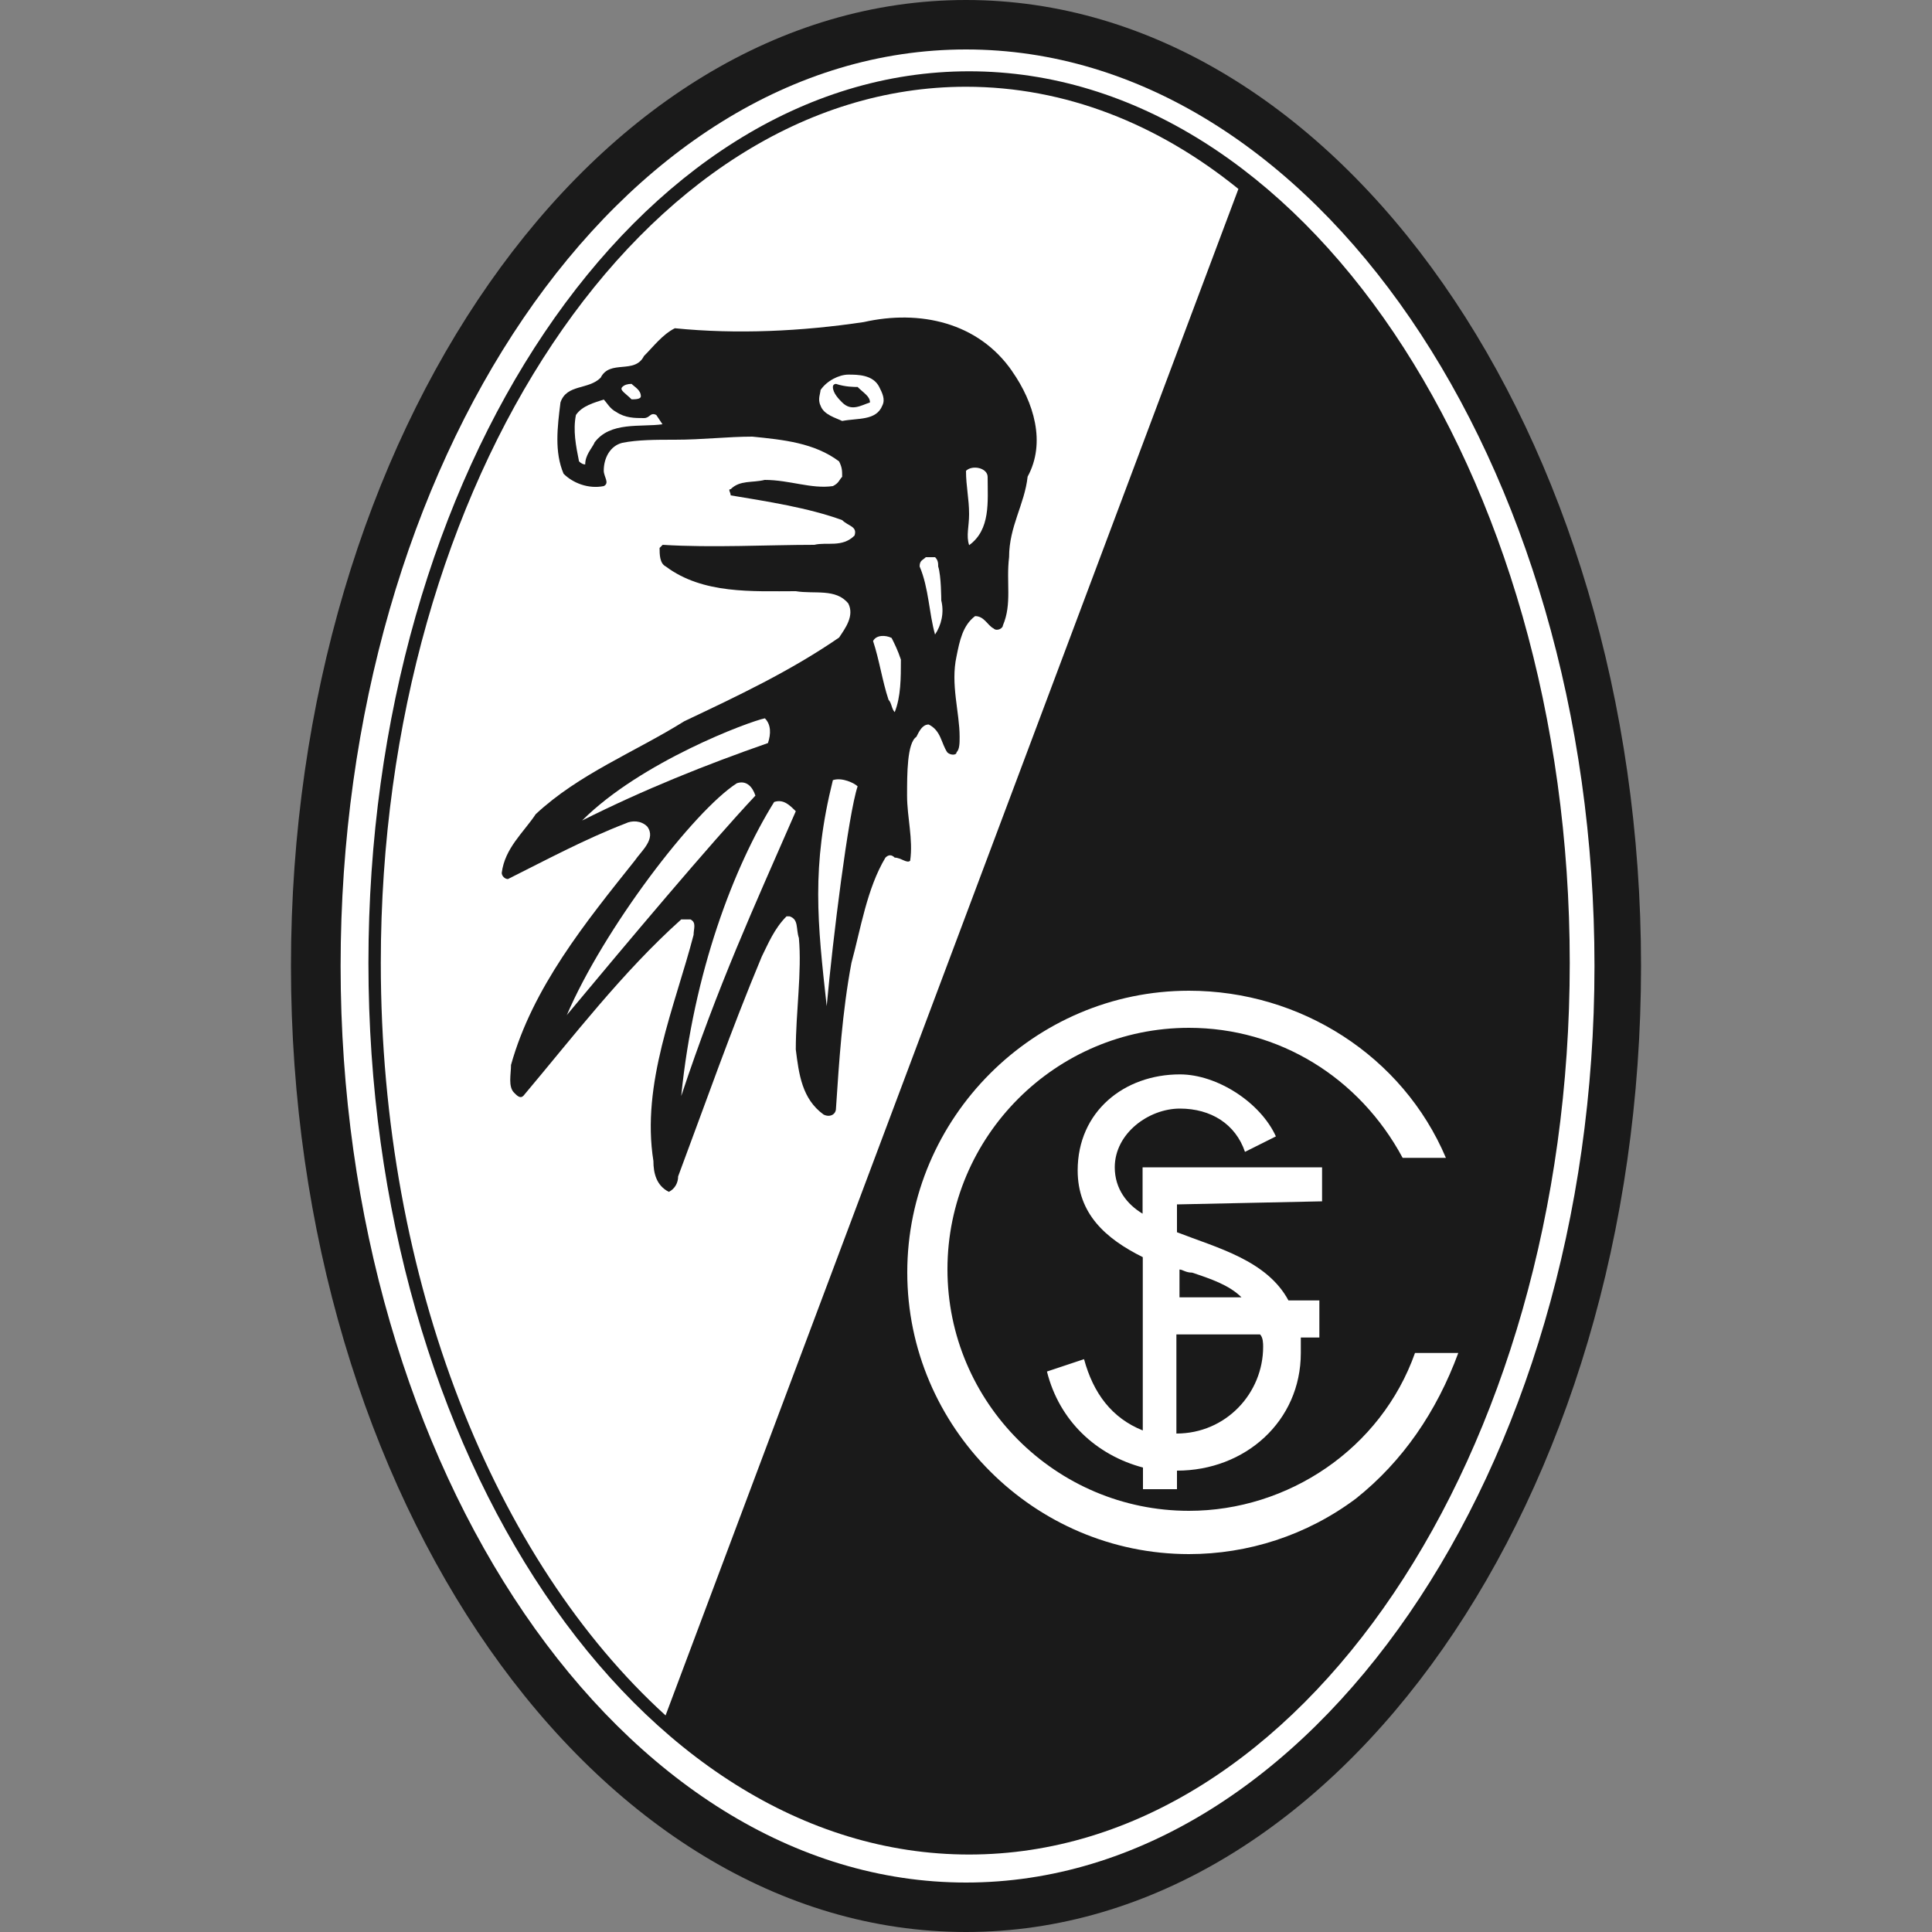 <?xml version="1.0" encoding="UTF-8"?><svg id="Layer_1" xmlns="http://www.w3.org/2000/svg" viewBox="0 0 100 100"><rect x="0" y="0" width="100" height="100" fill="#808080" stroke="none"/><path id="KONTOUR" d="M50,100c-19.23,0-34.94-22.44-34.94-50S30.77,0,50,0s34.94,22.44,34.94,50-15.71,50-34.94,50Z" style="fill:#1a1a1a;"/><path d="M50,2.56c-17.95,0-32.37,21.31-32.37,47.44s14.58,47.44,32.37,47.44,32.53-21.31,32.53-47.44S67.95,2.56,50,2.56Z" style="fill:#fff;"/><g id="WAPPEN_WEISSER_HINTERGRUND"><g id="WAPPEN"><path id="WAPPEN-2" d="M50.16,3.69c-17.15,0-31.09,20.67-31.09,46.15s13.94,46.15,31.09,46.15,31.09-20.67,31.09-46.15S67.31,3.69,50.16,3.69ZM19.71,49.84c0-25,13.62-45.35,30.29-45.35,5.13,0,9.94,1.92,14.1,5.29l-29.65,79.01c-8.81-8.01-14.74-22.44-14.74-38.94Z" style="fill:#1a1a1a;"/><path id="ADLER" d="M52.4,19.23c-1.76-2.56-4.81-3.21-7.69-2.56-3.21.48-6.57.64-9.78.32-.64.32-1.12.96-1.6,1.44-.48.96-1.76.16-2.24,1.12-.64.64-1.76.32-2.08,1.28-.16,1.28-.32,2.56.16,3.69.48.48,1.28.8,2.08.64.32-.16,0-.48,0-.8,0-.64.32-1.28.96-1.44.8-.16,1.76-.16,2.72-.16,1.44,0,2.72-.16,4.01-.16,1.6.16,3.21.32,4.49,1.28.16.32.16.48.16.8-.16.16-.16.32-.48.48-1.12.16-2.24-.32-3.53-.32-.64.16-1.28,0-1.76.48-.16,0,0,.16,0,.32,1.92.32,4.01.64,5.77,1.28.32.32.8.32.64.8-.64.64-1.44.32-2.08.48-2.4,0-5.29.16-7.85,0l-.16.16c0,.32,0,.8.32.96,1.92,1.44,4.49,1.28,6.73,1.28.96.16,2.08-.16,2.72.64.32.64-.16,1.28-.48,1.76-2.56,1.76-5.29,3.04-8.01,4.33-2.56,1.6-5.45,2.72-7.69,4.81-.64.96-1.6,1.76-1.76,3.04,0,.16.16.32.32.32,1.92-.96,4.01-2.08,6.09-2.88.32-.16.8-.16,1.12.16.48.64-.32,1.28-.64,1.76-2.56,3.21-5.29,6.57-6.41,10.58,0,.48-.16,1.12.16,1.44.16.16.32.32.48.16,2.56-3.04,5.13-6.41,8.17-9.13h.48c.32.16.16.48.16.8-.96,3.69-2.72,7.69-2.08,11.7,0,.64.16,1.28.8,1.6.32-.16.48-.48.48-.8,1.44-3.85,2.72-7.53,4.33-11.38.32-.64.64-1.44,1.28-2.08h.16c.48.16.32.64.48,1.12.16,1.76-.16,3.85-.16,5.77.16,1.28.32,2.56,1.44,3.37.32.16.64,0,.64-.32.16-2.4.32-4.97.8-7.53.48-1.76.8-3.85,1.76-5.45.16-.16.32-.16.48,0,.32,0,.64.32.8.16.16-1.12-.16-2.24-.16-3.37s0-2.72.48-3.04c.16-.32.32-.64.64-.64.64.32.64.96.96,1.44.16.16.48.16.48,0,.16-.16.16-.48.16-.8,0-1.28-.48-2.72-.16-4.17.16-.8.32-1.6.96-2.08.48,0,.64.48.96.64.16.16.48,0,.48-.16.48-1.12.16-2.24.32-3.53,0-1.6.8-2.72.96-4.17.96-1.76.32-3.85-.8-5.45Z" style="fill:#1a1a1a;"/></g></g><path d="M70.19,77.56c-2.56,1.92-5.61,2.88-8.65,2.88-8.01,0-14.58-6.57-14.58-14.58s6.57-14.58,14.58-14.58c5.77,0,11.06,3.37,13.3,8.65h-2.24c-2.24-4.17-6.41-6.73-11.06-6.73-6.89,0-12.5,5.61-12.5,12.5s5.61,12.5,12.5,12.5c5.13,0,9.94-3.21,11.7-8.17h2.24c-1.12,3.04-2.88,5.61-5.29,7.53Z" style="fill:#fff;"/><path d="M68.43,62.18v-1.76h-9.29v2.4c-.8-.48-1.44-1.28-1.44-2.4,0-1.76,1.76-3.04,3.37-3.04s2.88.8,3.37,2.24l1.6-.8c-.8-1.76-3.04-3.21-4.97-3.21-2.88,0-5.29,1.92-5.29,4.97,0,2.24,1.44,3.53,3.37,4.49v8.97c-1.6-.64-2.56-1.92-3.04-3.69l-1.92.64c.64,2.56,2.56,4.33,4.97,4.97v1.12h1.76v-.96h0c3.53,0,6.41-2.56,6.41-6.09v-.8h.96v-1.92h-1.6c-1.12-2.08-3.69-2.72-5.77-3.53v-1.44l7.53-.16h0ZM65.38,69.71c0,2.4-1.92,4.49-4.49,4.49h0v-5.13h4.33c.16.16.16.48.16.64ZM61.7,65.87c.96.32,1.92.64,2.56,1.28h-3.21v-1.44c.16,0,.32.16.64.16Z" style="fill:#fff;"/><path d="M32.21,20.03q.16-.16.48-.16c.16.16.48.32.48.64,0,.16-.32.16-.48.16-.32-.32-.64-.48-.48-.64Z" style="fill:#fff;"/><path d="M30.77,22.92c-.16.32-.48.64-.48,1.12q-.16,0-.32-.16c-.16-.8-.32-1.6-.16-2.4.32-.48.96-.64,1.44-.8.16.16.32.48.64.64.48.32.96.32,1.44.32.32,0,.32-.32.64-.16l.32.48c-1.12.16-2.72-.16-3.53.96Z" style="fill:#fff;"/><path d="M30.13,42.47c3.04-3.04,8.65-5.13,9.46-5.29.32.32.32.8.16,1.28-3.21,1.12-6.41,2.4-9.62,4.01Z" style="fill:#fff;"/><path d="M29.33,52.56c1.92-4.49,6.57-10.58,8.81-12.02.48-.16.8.16.96.64-2.4,2.56-6.57,7.53-9.78,11.38Z" style="fill:#fff;"/><path d="M35.26,56.73c.64-6.41,2.72-11.86,4.81-15.22.48-.16.8.16,1.12.48-2.24,5.13-4.01,8.97-5.93,14.74Z" style="fill:#fff;"/><path d="M43.59,21.79c-.32-.16-.96-.32-1.12-.8-.16-.32,0-.64,0-.8.32-.48.96-.8,1.44-.8s1.28,0,1.6.64c.16.32.32.64.16.96-.32.8-1.28.64-2.08.8Z" style="fill:#fff;"/><path d="M42.79,52.08c-.48-4.33-.8-7.21.32-11.7.48-.16,1.12.16,1.28.32-.48,1.44-1.28,7.85-1.6,11.38Z" style="fill:#fff;"/><path d="M46.31,36.86c-.16-.16-.16-.48-.32-.64-.32-.96-.48-2.08-.8-3.04.16-.32.64-.32.96-.16.16.32.32.64.48,1.12,0,.96,0,1.92-.32,2.72Z" style="fill:#fff;"/><path d="M48.4,32.85c-.32-1.12-.32-2.4-.8-3.53,0-.32.16-.32.32-.48h.48c.16.16.16.32.16.48.16.48.16,1.76.16,1.76.16.64,0,1.28-.32,1.76Z" style="fill:#fff;"/><path d="M50.16,28.21h0c-.16-.48,0-.96,0-1.6,0-.8-.16-1.44-.16-2.24.32-.32,1.12-.16,1.12.32,0,1.28.16,2.72-.96,3.53Z" style="fill:#fff;"/><path id="ADLER_AUGE" d="M44.39,20.03c.32.32.64.48.64.8-.48.16-.96.48-1.44,0-.16-.16-.48-.48-.48-.8,0-.16.16-.16.16-.16.48.16.96.16,1.12.16h0Z" style="fill:#1a1a1a;"/></svg>